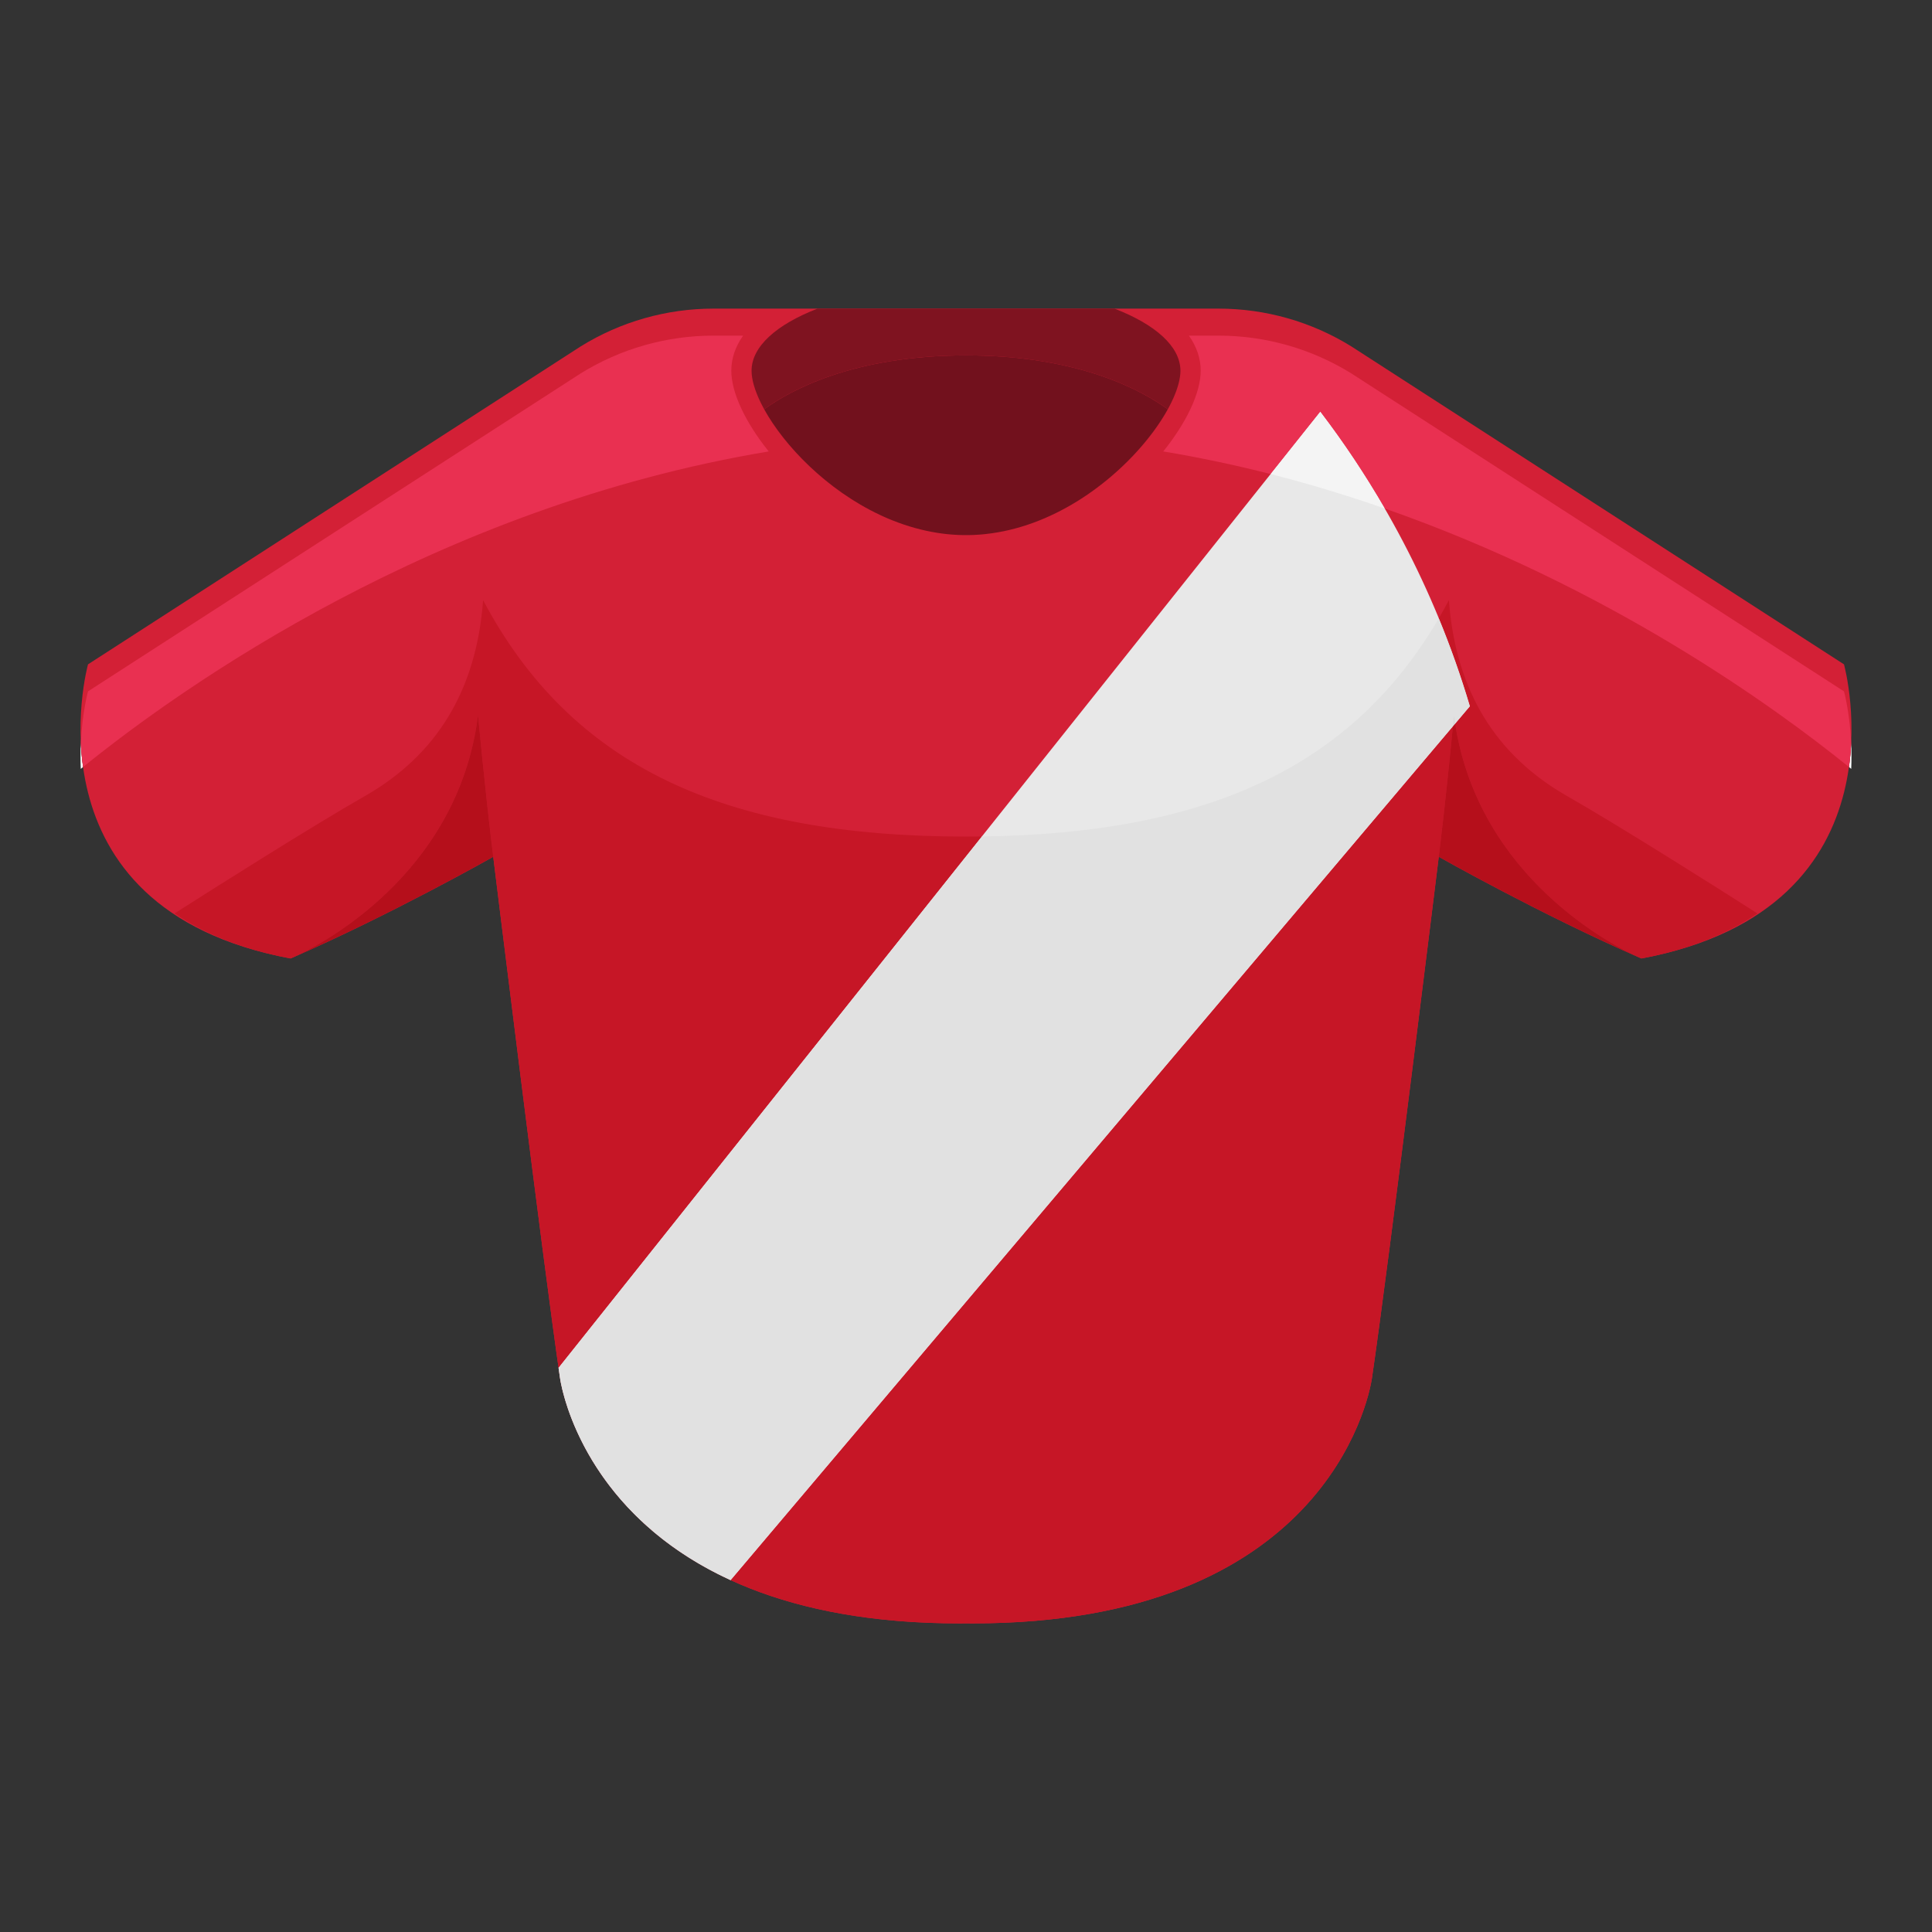 <?xml version="1.0" encoding="utf-8"?>
<!--Designed by Vexels.com - 2017 All Rights Reserved - https://vexels.com/terms-and-conditions/-->
<svg version="1.1" id="Layer_1" xmlns="http://www.w3.org/2000/svg" xmlns:xlink="http://www.w3.org/1999/xlink" x="0px" y="0px"
	 viewBox="0 0 1200 1200" enable-background="new 0 0 1200 1200" xml:space="preserve">
<rect x="0" y="0" width="1200" height="1200" fill="#333333" stroke="none"/>
<g>
	<path fill="#FFFFFF" d="M50.202,461.484c-0.229,4.979-0.274,10.373-0.024,16.066c0.466-0.379,0.934-0.758,1.412-1.143
		C50.872,471.273,50.432,466.277,50.202,461.484"/>
	<path fill="#FFFFFF" d="M1149.799,461.478c-0.23,4.792-0.671,9.794-1.387,14.926c0.479,0.386,0.948,0.766,1.413,1.146
		C1150.074,471.855,1150.029,466.457,1149.799,461.478"/>
	<g>
		<path fill="#D32036" d="M1145.339,412.638L839.205,215.075c-24.743-15.291-53.255-23.39-82.34-23.39h-152.67h-4.194h-4.193
			H443.135c-29.086,0-57.596,8.099-82.337,23.39L54.661,412.638c0,0-41.947,151.418,125.849,182.678
			c62.924-27.467,125.848-63.159,125.848-63.159s31.123,253.342,41.495,323.808c2.212,15.017,31.216,152.35,247.956,152.35
			c1.42,0,2.785-0.017,4.193-0.024c1.406,0.007,2.771,0.024,4.194,0.024c216.738,0,245.744-137.333,247.953-152.35
			c10.374-70.466,41.497-323.808,41.497-323.808s62.924,35.692,125.845,63.159C1187.289,564.057,1145.339,412.638,1145.339,412.638"
			/>
		<path fill="#E8E8E8" d="M820.052,255.723L346.924,849.551c0.324,2.262,0.638,4.432,0.928,6.414
			c1.588,10.788,17.01,84.718,105.954,125.489l459.175-542.779C893.118,371.723,861.349,309.92,820.052,255.723"/>
		<path fill="#B2B2B2" d="M1019.919,595.237c-0.143,0.027-0.284,0.053-0.429,0.08
			C1019.633,595.29,1019.777,595.263,1019.919,595.237 M1020.303,595.164c-0.072,0.014-0.143,0.028-0.215,0.04
			C1020.159,595.191,1020.23,595.178,1020.303,595.164"/>
		<path fill="#C61626" d="M899.937,372.785c-2.03,3.827-4.116,7.571-6.258,11.236c7.322,17.784,13.773,36.021,19.302,54.656
			l-9.147,10.811c14.942,96.519,99.961,138.734,113.715,144.976c-60.571-26.603-120.541-60.404-123.769-62.229
			c3.259,1.843,64.486,36.357,125.709,63.082l0,0c0.144-0.027,0.286-0.053,0.429-0.08c0.057-0.01,0.113-0.022,0.169-0.032
			c0.072-0.013,0.143-0.027,0.215-0.04c30.038-5.692,53.285-15.536,71.258-27.832c-26.595-16.953-84.951-53.885-118.213-72.892
			C929.302,469.267,904.131,429.416,899.937,372.785"/>
		<path fill="#B2B2B2" d="M180.085,595.238c0.141,0.027,0.283,0.052,0.424,0.079C180.366,595.29,180.228,595.264,180.085,595.238
			 M179.709,595.166c0.063,0.012,0.127,0.024,0.19,0.036C179.838,595.19,179.771,595.178,179.709,595.166"/>
		<path fill="#C61626" d="M349.762,864.991c0.009,0.038,0.021,0.079,0.03,0.117C349.783,865.069,349.771,865.028,349.762,864.991
			 M349.718,864.821c0.005,0.018,0.01,0.042,0.015,0.06C349.729,864.861,349.723,864.84,349.718,864.821 M349.68,864.669
			c0.006,0.025,0.012,0.047,0.017,0.074C349.692,864.718,349.686,864.695,349.68,864.669 M349.634,864.491
			c0.009,0.039,0.021,0.082,0.031,0.122C349.655,864.573,349.644,864.532,349.634,864.491 M349.6,864.359
			c0.005,0.018,0.01,0.038,0.014,0.057C349.61,864.396,349.605,864.379,349.6,864.359 M349.522,864.051l0.003,0.008
			c-0.001-0.003-0.001-0.005-0.001-0.005 M349.49,863.922c0.002,0.012,0.006,0.022,0.008,0.034
			C349.496,863.944,349.493,863.934,349.49,863.922 M347.885,856.188l0.002,0.015L347.885,856.188 M347.864,856.047
			c0.005,0.028,0.008,0.053,0.012,0.082C347.872,856.102,347.869,856.074,347.864,856.047 M347.852,855.965
			c0.002,0.018,0.005,0.037,0.007,0.055C347.857,856.001,347.855,855.984,347.852,855.965 M893.722,532.202
			c0,0,0.018,0.009,0.028,0.015c-0.009-0.006-0.018-0.01-0.018-0.01 M306.283,532.199c-0.012,0.007-0.024,0.014-0.039,0.022
			C306.259,532.213,306.272,532.206,306.283,532.199 M902.411,451.169L453.807,981.455
			c-75.215-34.478-97.854-92.667-104.011-116.333c9.01,34.633,53.309,143.194,246.012,143.194c1.42,0,2.785-0.017,4.193-0.024
			c1.406,0.007,2.771,0.024,4.194,0.024c216.738,0,245.744-137.333,247.953-152.35c10.374-70.466,41.497-323.808,41.497-323.808
			s0.006,0.003,0.017,0.009c-0.012-0.006-0.017-0.009-0.017-0.009C897.594,500.184,901.016,465.686,902.411,451.169
			 M300.062,372.785c-4.193,56.631-29.361,96.483-73.41,121.655c-33.258,19.008-91.616,55.939-118.212,72.892
			c17.978,12.298,41.228,22.142,71.269,27.834c0.061,0.012,0.128,0.024,0.19,0.036c0.063,0.013,0.124,0.023,0.186,0.036
			c0.143,0.027,0.281,0.052,0.424,0.079l0,0c61.262-26.741,122.522-61.278,125.717-63.085
			c-3.158,1.785-63.168,35.612-123.777,62.231c14.009-6.357,101.927-50.028,114.469-150.364c0,0,4.268,46.193,9.439,88.059
			c0,0-0.006,0.003-0.017,0.009c0.012-0.006,0.017-0.009,0.017-0.009s31.123,253.342,41.495,323.808
			c-0.29-1.982-0.605-4.151-0.928-6.414l262.93-330.007c-3.254,0.043-6.544,0.064-9.853,0.064
			C448.984,519.608,354.599,475.56,300.062,372.785"/>
		<path fill="#E1E1E1" d="M893.68,384.02c-54.122,92.601-144.067,133.701-283.826,135.524l-262.93,330.007
			c0.324,2.262,0.638,4.432,0.928,6.414l0,0l0,0c0.002,0.018,0.005,0.036,0.007,0.055c0.002,0.008,0.003,0.018,0.005,0.027
			c0.005,0.027,0.008,0.054,0.012,0.082c0.003,0.02,0.007,0.039,0.009,0.059l0.002,0.015c0.237,1.549,0.725,4.195,1.603,7.719
			c0.002,0.012,0.006,0.022,0.008,0.034c0.008,0.032,0.016,0.062,0.023,0.095c0,0,0.002,0.005,0.003,0.008
			c0.024,0.101,0.05,0.199,0.075,0.301c0.005,0.02,0.009,0.037,0.014,0.057c0.007,0.025,0.013,0.05,0.02,0.075
			c0.01,0.04,0.021,0.082,0.031,0.122c0.004,0.018,0.009,0.037,0.015,0.055c0.006,0.025,0.012,0.049,0.017,0.074
			c0.007,0.025,0.014,0.052,0.021,0.077c0.005,0.02,0.01,0.04,0.015,0.06c0.009,0.038,0.018,0.072,0.029,0.11
			c0.009,0.037,0.021,0.079,0.03,0.117c0.001,0.005,0.002,0.009,0.003,0.014c6.157,23.667,28.796,81.855,104.011,116.333
			l448.604-530.285c0.432-4.49,0.67-7.07,0.67-7.07c0.227,1.813,0.479,3.612,0.754,5.388l9.147-10.811
			C907.453,420.042,901.002,401.804,893.68,384.02"/>
		<path fill="#B2B2B2" d="M306.244,532.221c-0.006,0.003-0.012,0.007-0.012,0.007S306.238,532.225,306.244,532.221 M306.34,532.167
			c-0.012,0.008-0.031,0.018-0.057,0.032C306.309,532.185,306.327,532.175,306.34,532.167"/>
		<path fill="#B50F1B" d="M296.918,444.099c-12.542,100.336-100.46,144.007-114.469,150.364
			c60.609-26.619,120.619-60.446,123.777-62.231c0,0,0.012-0.007,0.017-0.01c0.015-0.008,0.028-0.015,0.039-0.022
			c0.025-0.014,0.045-0.024,0.057-0.032c0.012-0.006,0.017-0.009,0.017-0.009C301.186,490.293,296.918,444.099,296.918,444.099"/>
		<path fill="#B50F1B" d="M903.835,449.487l-1.424,1.682c-1.395,14.517-4.817,49.014-8.766,80.988c0,0,0.006,0.003,0.017,0.009
			c0.013,0.008,0.034,0.02,0.06,0.035c0,0,0.018,0.009,0.028,0.015c0.011,0.006,0.021,0.012,0.031,0.017
			c3.228,1.825,63.198,35.626,123.769,62.229C1003.797,588.222,918.777,546.006,903.835,449.487"/>
		<path fill="#D8D8D8" d="M903.082,444.099c0,0-0.238,2.58-0.67,7.07l1.424-1.682C903.56,447.711,903.308,445.912,903.082,444.099"
			/>
		<path fill="#E93051" d="M461.564,208.466h-18.429c-29.086,0-57.596,8.098-82.337,23.387L54.661,429.416
			c0,0-3.581,12.959-4.459,32.068c0.23,4.793,0.671,9.789,1.387,14.922c61.625-49.825,219.068-161.611,425.884-196.007
			c-14.616-18.174-23.246-36.632-23.246-50.109C454.228,222.611,456.739,215.28,461.564,208.466"/>
		<path fill="#E93051" d="M756.865,208.466h-18.426c4.824,6.814,7.334,14.145,7.334,21.824c0,13.477-8.629,31.935-23.244,50.109
			c22.846,3.8,45.092,8.544,66.671,14.045l30.852-38.721c14.579,19.133,27.973,39.217,40.072,60.138
			c138.206,48.256,241.209,122.481,288.288,160.543c0.717-5.132,1.157-10.134,1.387-14.926c-0.879-19.107-4.46-32.062-4.46-32.062
			L839.205,231.853C814.462,216.564,785.951,208.466,756.865,208.466"/>
		<path fill="#F4F4F4" d="M820.052,255.723L789.2,294.444c24.535,6.254,48.2,13.483,70.924,21.417
			C848.025,294.94,834.631,274.856,820.052,255.723"/>
		<path fill="#7F1320" d="M600.512,332.359c-0.038,0-0.08,0-0.119,0C600.433,332.359,600.473,332.359,600.512,332.359
			 M599.49,332.359c0.04,0,0.079,0,0.119,0C599.571,332.359,599.529,332.359,599.49,332.359 M600.923,332.355
			c-0.042,0-0.089,0.001-0.131,0.001C600.837,332.356,600.878,332.355,600.923,332.355 M599.078,332.355
			c0.045,0,0.087,0.001,0.132,0.001C599.169,332.356,599.121,332.355,599.078,332.355 M601.316,332.352
			c-0.035,0-0.064,0-0.098,0.001C601.254,332.352,601.281,332.352,601.316,332.352 M598.685,332.352c0.036,0,0.064,0,0.099,0.001
			C598.75,332.352,598.721,332.352,598.685,332.352 M601.797,332.345c-0.03,0.001-0.061,0.001-0.093,0.001
			C601.736,332.346,601.767,332.346,601.797,332.345 M598.203,332.345c0.031,0.001,0.064,0.001,0.094,0.001
			C598.266,332.346,598.234,332.346,598.203,332.345 M602.231,332.337c-0.042,0.001-0.089,0.002-0.13,0.002
			C602.144,332.339,602.187,332.338,602.231,332.337 M597.771,332.337c0.044,0.001,0.087,0.002,0.132,0.002
			C597.858,332.339,597.816,332.338,597.771,332.337 M602.629,332.329c-0.043,0.001-0.083,0.001-0.126,0.002
			C602.548,332.33,602.583,332.33,602.629,332.329 M597.373,332.329c0.044,0.001,0.083,0.001,0.127,0.002
			C597.459,332.33,597.415,332.33,597.373,332.329 M603.022,332.318c-0.022,0.001-0.043,0.001-0.064,0.002
			C602.98,332.319,602.999,332.319,603.022,332.318 M596.98,332.318c0.022,0.001,0.046,0.001,0.068,0.002
			C597.024,332.319,597.004,332.319,596.98,332.318 M603.522,332.304c-0.036,0-0.078,0.002-0.113,0.003
			C603.446,332.307,603.485,332.305,603.522,332.304 M596.477,332.304c0.037,0,0.081,0.002,0.116,0.003
			C596.556,332.307,596.517,332.305,596.477,332.304 M603.93,332.29c-0.043,0.001-0.082,0.002-0.125,0.005
			C603.851,332.293,603.885,332.292,603.93,332.29 M596.069,332.29c0.045,0.001,0.084,0.002,0.13,0.005
			C596.156,332.293,596.112,332.292,596.069,332.29 M604.328,332.275c-0.035,0.002-0.07,0.003-0.106,0.005
			C604.258,332.279,604.293,332.278,604.328,332.275 M595.672,332.275c0.04,0.002,0.073,0.003,0.113,0.005
			C595.747,332.279,595.71,332.278,595.672,332.275 M605.217,332.238c-0.035,0.001-0.069,0.003-0.105,0.005
			C605.148,332.242,605.181,332.24,605.217,332.238 M594.779,332.238c0.036,0.001,0.077,0.003,0.115,0.005
			C594.858,332.242,594.815,332.24,594.779,332.238 M605.623,332.219c-0.035,0.001-0.067,0.003-0.103,0.005
			C605.556,332.222,605.588,332.22,605.623,332.219 M594.374,332.219c0.039,0.001,0.073,0.003,0.113,0.006
			C594.45,332.222,594.413,332.22,594.374,332.219 M606.019,332.198c-0.026,0.001-0.045,0.002-0.069,0.003
			C605.972,332.2,605.997,332.199,606.019,332.198 M593.98,332.198c0.025,0.001,0.058,0.003,0.084,0.005
			C594.037,332.2,594.008,332.199,593.98,332.198 M606.462,332.174c-0.013,0.001-0.028,0.001-0.042,0.002
			C606.438,332.175,606.445,332.175,606.462,332.174 M593.523,332.173c0.022,0.001,0.041,0.002,0.063,0.003
			C593.565,332.175,593.543,332.174,593.523,332.173 M606.918,332.146c-0.038,0.003-0.068,0.005-0.106,0.007
			C606.847,332.151,606.882,332.148,606.918,332.146 M593.077,332.146c0.039,0.002,0.08,0.005,0.119,0.007
			C593.158,332.151,593.115,332.148,593.077,332.146 M607.311,332.122c-0.028,0.002-0.057,0.003-0.084,0.006
			C607.252,332.125,607.284,332.124,607.311,332.122 M592.685,332.122c0.035,0.002,0.067,0.003,0.102,0.006
			C592.752,332.125,592.72,332.124,592.685,332.122 M592.295,332.095l0.014,0.001L592.295,332.095 M608.153,332.064
			c-0.01,0.001-0.021,0.002-0.032,0.002C608.135,332.065,608.141,332.065,608.153,332.064 M591.828,332.063
			c0.017,0.001,0.043,0.003,0.061,0.003C591.867,332.065,591.847,332.064,591.828,332.063 M608.596,332.031
			c-0.028,0.002-0.054,0.003-0.082,0.006C608.542,332.035,608.568,332.034,608.596,332.031 M591.394,332.03
			c0.036,0.002,0.069,0.005,0.105,0.008C591.463,332.035,591.429,332.033,591.394,332.03 M608.992,332
			c-0.017,0.001-0.028,0.002-0.044,0.003C608.96,332.003,608.978,332.001,608.992,332 M591.001,332
			c0.027,0.001,0.051,0.003,0.076,0.006C591.051,332.004,591.029,332.001,591.001,332 M609.845,331.929
			c-0.01,0.001-0.02,0.002-0.03,0.003C609.824,331.931,609.837,331.93,609.845,331.929 M590.135,331.927
			c0.022,0.001,0.043,0.003,0.065,0.006C590.179,331.931,590.156,331.929,590.135,331.927 M610.27,331.892
			c-0.017,0.001-0.032,0.002-0.05,0.003C610.238,331.894,610.253,331.893,610.27,331.892 M589.718,331.89
			c0.027,0.002,0.055,0.005,0.081,0.007C589.772,331.895,589.746,331.893,589.718,331.89 M588.902,331.813c0.005,0,0.005,0,0.005,0
			S588.905,331.813,588.902,331.813 M611.52,331.77l-0.008,0.001L611.52,331.77 M588.457,331.768
			c0.017,0.002,0.035,0.003,0.053,0.006C588.491,331.771,588.474,331.77,588.457,331.768 M611.938,331.727l-0.005,0.001
			L611.938,331.727 M588.047,331.725c0.017,0.002,0.035,0.005,0.052,0.006C588.082,331.73,588.065,331.727,588.047,331.725
			 M587.209,331.634c0,0,0.016,0.002,0.021,0.002c-0.007,0-0.015-0.001-0.015-0.001 M586.781,331.585
			c0.017,0.001,0.028,0.002,0.045,0.005C586.809,331.589,586.799,331.586,586.781,331.585 M586.379,331.537l0.015,0.002
			C586.394,331.539,586.386,331.538,586.379,331.537 M585.524,331.431c0.013,0.001,0.022,0.002,0.035,0.005
			C585.544,331.434,585.536,331.433,585.524,331.431 M585.118,331.378c0.008,0.001,0.01,0.002,0.02,0.003
			C585.131,331.381,585.125,331.379,585.118,331.378 M583.865,331.207l0.013,0.002c-0.007-0.001-0.006-0.001-0.006-0.001
			 M582.201,330.959l0.008,0.001L582.201,330.959 M554.576,323.307c0.008,0.003,0.016,0.007,0.024,0.01
			C554.591,323.313,554.585,323.31,554.576,323.307 M554.203,323.158c0,0,0.007,0.003,0.012,0.005L554.203,323.158 M553.422,322.842
			c0.012,0.005,0.018,0.007,0.03,0.012C553.443,322.85,553.432,322.845,553.422,322.842 M553.039,322.685
			c0.016,0.006,0.035,0.014,0.051,0.021C553.073,322.699,553.055,322.691,553.039,322.685 M552.679,322.536l0.004,0.002
			L552.679,322.536 M552.291,322.374c0.005,0.002,0.008,0.003,0.008,0.003S552.294,322.375,552.291,322.374 M551.877,322.2
			c0.028,0.012,0.049,0.021,0.076,0.032C551.929,322.222,551.901,322.211,551.877,322.2 M551.517,322.048
			c0.024,0.01,0.046,0.02,0.069,0.029C551.562,322.067,551.543,322.058,551.517,322.048 M551.162,321.896l0.013,0.005
			L551.162,321.896 M550.709,321.701c0.039,0.017,0.067,0.029,0.106,0.046C550.779,321.731,550.746,321.717,550.709,321.701
			 M550.346,321.543c0.043,0.02,0.087,0.038,0.13,0.058C550.433,321.581,550.389,321.562,550.346,321.543 M549.998,321.391
			c0.039,0.017,0.08,0.035,0.118,0.052C550.077,321.426,550.038,321.409,549.998,321.391 M549.546,321.191
			c0.043,0.02,0.095,0.043,0.139,0.062C549.639,321.233,549.593,321.212,549.546,321.191 M549.179,321.028
			c0.054,0.024,0.108,0.049,0.162,0.073C549.285,321.076,549.234,321.054,549.179,321.028 M548.834,320.873
			c0.054,0.025,0.116,0.052,0.17,0.077C548.949,320.925,548.888,320.899,548.834,320.873 M547.983,320.488
			c0.229,0.105,0.459,0.209,0.689,0.313C548.442,320.698,548.211,320.592,547.983,320.488 M547.65,320.336
			c0.077,0.036,0.154,0.07,0.232,0.106C547.803,320.406,547.73,320.373,547.65,320.336 M546.46,319.782
			c0.374,0.176,0.745,0.348,1.121,0.523C547.208,320.131,546.833,319.957,546.46,319.782 M669.105,311.32
			c-0.02,0.013-0.043,0.027-0.063,0.039C669.063,311.345,669.084,311.334,669.105,311.32 M669.443,311.11
			c-0.028,0.017-0.061,0.038-0.089,0.055C669.381,311.149,669.415,311.128,669.443,311.11 M669.767,310.908
			c-0.031,0.018-0.057,0.035-0.088,0.054C669.708,310.945,669.739,310.925,669.767,310.908 M670.194,310.641
			c-0.045,0.028-0.086,0.053-0.129,0.081C670.107,310.695,670.15,310.668,670.194,310.641 M670.529,310.428
			c-0.059,0.037-0.118,0.075-0.177,0.112C670.409,310.505,670.473,310.465,670.529,310.428 M670.837,310.234
			c-0.064,0.04-0.127,0.081-0.191,0.12C670.71,310.315,670.773,310.275,670.837,310.234 M671.638,309.721
			c-0.245,0.158-0.495,0.318-0.741,0.475C671.144,310.039,671.392,309.88,671.638,309.721 M692.202,191.685h-88.007h-4.194h-4.193
			h-88.01c-25.245,9.742-40.987,23.43-40.987,38.607c0,21.905,32.745,67.393,79.638,89.484
			c-33.256-15.667-59.387-43.101-71.777-65.548c15.48-11.347,54.722-33.487,125.329-33.487c70.605,0,109.849,22.141,125.329,33.487
			c-10.04,18.193-29.111,39.662-53.684,55.487c37.005-23.831,61.542-60.463,61.542-79.423
			C733.188,215.114,717.45,201.427,692.202,191.685"/>
		<path fill="#BD1D30" d="M599.609,332.359c0.131,0,0.262,0,0.392,0C599.871,332.359,599.74,332.359,599.609,332.359
			 M600.393,332.359c-0.13,0-0.261,0-0.392,0C600.132,332.359,600.262,332.359,600.393,332.359 M599.21,332.356
			c0.095,0.001,0.185,0.001,0.28,0.002C599.395,332.357,599.304,332.357,599.21,332.356 M600.793,332.356
			c-0.095,0.001-0.186,0.001-0.281,0.002C600.608,332.357,600.697,332.357,600.793,332.356 M598.785,332.353
			c0.098,0.001,0.195,0.002,0.294,0.002C598.985,332.355,598.878,332.354,598.785,332.353 M601.218,332.353
			c-0.094,0.001-0.201,0.002-0.295,0.002C601.022,332.355,601.12,332.354,601.218,332.353 M598.297,332.346
			c0.127,0.002,0.262,0.005,0.388,0.006C598.556,332.351,598.427,332.348,598.297,332.346 M601.705,332.346
			c-0.129,0.002-0.259,0.005-0.388,0.006C601.443,332.351,601.579,332.348,601.705,332.346 M597.903,332.339
			c0.102,0.002,0.199,0.003,0.301,0.006C598.105,332.344,598.001,332.341,597.903,332.339 M602.1,332.339
			c-0.098,0.002-0.204,0.005-0.303,0.006C601.9,332.342,601.999,332.341,602.1,332.339 M597.5,332.331
			c0.088,0.002,0.183,0.005,0.271,0.006C597.681,332.336,597.591,332.333,597.5,332.331 M602.503,332.331
			c-0.089,0.002-0.181,0.005-0.272,0.006C602.322,332.336,602.411,332.333,602.503,332.331 M597.049,332.32
			c0.109,0.002,0.216,0.006,0.325,0.008C597.266,332.326,597.155,332.323,597.049,332.32 M602.958,332.32
			c-0.107,0.002-0.222,0.006-0.329,0.008C602.741,332.325,602.846,332.323,602.958,332.32 M596.593,332.308
			c0.127,0.003,0.261,0.007,0.387,0.01C596.851,332.315,596.724,332.311,596.593,332.308 M603.409,332.308
			c-0.128,0.003-0.259,0.007-0.387,0.01C603.151,332.315,603.28,332.311,603.409,332.308 M596.199,332.295
			c0.094,0.002,0.185,0.006,0.279,0.009C596.384,332.301,596.292,332.297,596.199,332.295 M603.805,332.295
			c-0.094,0.002-0.191,0.006-0.283,0.009C603.616,332.301,603.712,332.297,603.805,332.295 M595.785,332.28
			c0.095,0.003,0.191,0.007,0.284,0.01C595.976,332.287,595.878,332.284,595.785,332.28 M604.222,332.28
			c-0.098,0.003-0.193,0.007-0.291,0.01C604.029,332.287,604.124,332.284,604.222,332.28 M594.893,332.243
			c0.261,0.012,0.516,0.023,0.778,0.032C595.414,332.266,595.15,332.255,594.893,332.243 M605.112,332.243
			c-0.258,0.012-0.525,0.023-0.784,0.032C604.59,332.266,604.851,332.255,605.112,332.243 M594.488,332.225
			c0.097,0.005,0.194,0.009,0.291,0.014C594.681,332.234,594.585,332.229,594.488,332.225 M605.52,332.223
			c-0.102,0.006-0.201,0.01-0.303,0.015C605.318,332.234,605.419,332.229,605.52,332.223 M594.065,332.203
			c0.104,0.006,0.205,0.01,0.31,0.016C594.271,332.213,594.166,332.208,594.065,332.203 M605.95,332.201
			c-0.107,0.006-0.22,0.012-0.327,0.017C605.731,332.213,605.841,332.207,605.95,332.201 M593.586,332.176
			c0.132,0.008,0.261,0.015,0.394,0.022C593.846,332.191,593.719,332.184,593.586,332.176 M606.42,332.176
			c-0.133,0.008-0.268,0.015-0.401,0.022C606.151,332.191,606.289,332.184,606.42,332.176 M593.196,332.153
			c0.109,0.007,0.217,0.014,0.326,0.02C593.415,332.167,593.303,332.16,593.196,332.153 M606.811,332.153
			c-0.116,0.007-0.232,0.014-0.349,0.021C606.578,332.167,606.696,332.16,606.811,332.153 M592.787,332.127
			c0.097,0.007,0.193,0.013,0.29,0.018C592.98,332.14,592.884,332.134,592.787,332.127 M607.226,332.127
			c-0.103,0.006-0.207,0.013-0.309,0.018C607.018,332.14,607.126,332.133,607.226,332.127 M592.309,332.096
			c0.125,0.008,0.251,0.017,0.377,0.025C592.561,332.114,592.432,332.104,592.309,332.096 M591.889,332.066
			c0.135,0.01,0.269,0.02,0.406,0.029C592.157,332.086,592.025,332.077,591.889,332.066 M608.121,332.066
			c-0.269,0.02-0.54,0.038-0.81,0.055C607.581,332.104,607.85,332.086,608.121,332.066 M591.499,332.038
			c0.111,0.008,0.216,0.016,0.328,0.024C591.717,332.055,591.609,332.047,591.499,332.038 M608.514,332.037
			c-0.119,0.009-0.24,0.017-0.361,0.027C608.275,332.055,608.393,332.047,608.514,332.037 M591.077,332.006
			c0.105,0.008,0.214,0.016,0.317,0.024C591.289,332.022,591.185,332.014,591.077,332.006 M608.948,332.004
			c-0.12,0.009-0.232,0.018-0.351,0.028C608.709,332.022,608.832,332.013,608.948,332.004 M590.2,331.933
			c0.266,0.023,0.535,0.045,0.801,0.067C590.736,331.978,590.465,331.955,590.2,331.933 M609.815,331.932
			c-0.274,0.023-0.549,0.046-0.823,0.068C609.266,331.978,609.541,331.955,609.815,331.932 M589.799,331.897
			c0.111,0.01,0.225,0.02,0.337,0.03C590.021,331.917,589.913,331.908,589.799,331.897 M610.22,331.895
			c-0.127,0.013-0.247,0.023-0.376,0.034C609.97,331.918,610.097,331.907,610.22,331.895 M588.911,331.814
			c0.269,0.027,0.538,0.052,0.807,0.076C589.45,331.866,589.179,331.84,588.911,331.814 M588.51,331.774
			c0.131,0.013,0.261,0.027,0.392,0.039C588.774,331.8,588.637,331.786,588.51,331.774 M611.512,331.771
			c-0.414,0.043-0.828,0.082-1.242,0.12C610.684,331.853,611.098,331.814,611.512,331.771 M588.099,331.731
			c0.12,0.013,0.237,0.025,0.357,0.037C588.338,331.756,588.218,331.744,588.099,331.731 M611.934,331.729
			c-0.141,0.014-0.273,0.028-0.414,0.042C611.657,331.756,611.796,331.742,611.934,331.729 M587.23,331.636
			c0.271,0.031,0.546,0.061,0.817,0.089C587.771,331.696,587.506,331.667,587.23,331.636 M586.827,331.59
			c0.127,0.015,0.254,0.03,0.383,0.044C587.082,331.62,586.954,331.605,586.827,331.59 M586.394,331.539
			c0.127,0.015,0.26,0.031,0.387,0.046C586.654,331.57,586.521,331.554,586.394,331.539 M585.558,331.436
			c0.271,0.034,0.55,0.068,0.821,0.101C586.103,331.504,585.833,331.471,585.558,331.436 M585.138,331.382
			c0.127,0.016,0.259,0.034,0.386,0.05C585.396,331.415,585.265,331.398,585.138,331.382 M583.877,331.21
			c0.413,0.058,0.825,0.114,1.241,0.169C584.703,331.324,584.29,331.267,583.877,331.21 M582.209,330.96
			c0.551,0.087,1.103,0.169,1.655,0.247C583.309,331.129,582.764,331.047,582.209,330.96 M554.6,323.317
			c8.806,3.502,18.042,6.144,27.601,7.642C572.642,329.46,563.407,326.82,554.6,323.317 M554.214,323.162
			c0.121,0.049,0.239,0.096,0.362,0.145C554.457,323.259,554.333,323.21,554.214,323.162 M553.453,322.854
			c0.25,0.103,0.501,0.203,0.75,0.304C553.951,323.057,553.703,322.956,553.453,322.854 M553.09,322.706
			c0.112,0.045,0.221,0.09,0.333,0.136C553.311,322.797,553.2,322.751,553.09,322.706 M552.684,322.538
			c0.118,0.049,0.237,0.098,0.355,0.147C552.92,322.635,552.803,322.588,552.684,322.538 M552.303,322.38
			c0.124,0.052,0.252,0.105,0.376,0.156C552.553,322.484,552.429,322.432,552.303,322.38 M551.953,322.233
			c0.114,0.049,0.223,0.094,0.338,0.141C552.181,322.328,552.064,322.279,551.953,322.233 M551.587,322.077
			c0.096,0.042,0.194,0.083,0.29,0.124C551.782,322.16,551.681,322.117,551.587,322.077 M551.175,321.901
			c0.114,0.05,0.228,0.098,0.342,0.147C551.403,321.999,551.29,321.951,551.175,321.901 M550.816,321.747
			c0.114,0.05,0.232,0.099,0.347,0.149C551.048,321.847,550.93,321.797,550.816,321.747 M550.476,321.6
			c0.076,0.032,0.156,0.067,0.234,0.101C550.635,321.669,550.551,321.632,550.476,321.6 M550.116,321.443
			c0.078,0.034,0.153,0.066,0.23,0.099C550.268,321.509,550.196,321.478,550.116,321.443 M549.685,321.254
			c0.104,0.046,0.209,0.092,0.313,0.138C549.893,321.345,549.79,321.3,549.685,321.254 M549.34,321.101
			c0.067,0.03,0.138,0.061,0.206,0.09C549.476,321.161,549.411,321.132,549.34,321.101 M549.004,320.951
			c0.058,0.025,0.116,0.052,0.175,0.077C549.12,321.003,549.062,320.976,549.004,320.951 M548.672,320.802
			c0.054,0.024,0.106,0.047,0.162,0.072C548.78,320.849,548.727,320.826,548.672,320.802 M547.883,320.442
			c0.034,0.015,0.066,0.031,0.101,0.046C547.947,320.472,547.917,320.458,547.883,320.442 M547.581,320.305
			c0.022,0.009,0.048,0.022,0.069,0.031C547.632,320.326,547.601,320.313,547.581,320.305 M546.449,319.776l0.011,0.006
			L546.449,319.776 M669.043,311.359c-16.928,10.459-36.33,18.177-57.104,20.368C632.716,329.536,652.115,321.819,669.043,311.359
			 M669.354,311.166c-0.083,0.051-0.166,0.103-0.248,0.154C669.189,311.268,669.268,311.218,669.354,311.166 M669.68,310.962
			c-0.081,0.051-0.155,0.097-0.237,0.148C669.521,311.062,669.602,311.011,669.68,310.962 M670.065,310.722
			c-0.1,0.062-0.198,0.124-0.297,0.186C669.865,310.847,669.967,310.783,670.065,310.722 M670.352,310.54
			c-0.053,0.034-0.106,0.067-0.158,0.101C670.246,310.608,670.299,310.574,670.352,310.54 M670.646,310.354
			c-0.039,0.025-0.079,0.05-0.117,0.074C670.567,310.404,670.607,310.38,670.646,310.354 M670.897,310.196
			c-0.022,0.014-0.039,0.024-0.06,0.038C670.856,310.221,670.876,310.208,670.897,310.196 M671.646,309.715l-0.008,0.006
			L671.646,309.715"/>
		<path fill="#72111D" d="M600.001,220.741c-70.607,0-109.849,22.141-125.329,33.487c12.39,22.447,38.521,49.881,71.777,65.548
			l0.011,0.006c0.373,0.175,0.748,0.349,1.121,0.523c0.019,0.008,0.051,0.022,0.069,0.031c0.08,0.037,0.152,0.07,0.232,0.106
			c0.035,0.016,0.065,0.03,0.101,0.046c0.228,0.104,0.459,0.209,0.689,0.313c0.054,0.024,0.108,0.047,0.162,0.072
			c0.054,0.025,0.114,0.052,0.17,0.077c0.058,0.025,0.116,0.052,0.175,0.077c0.056,0.025,0.106,0.047,0.162,0.073
			c0.07,0.031,0.135,0.06,0.206,0.09c0.046,0.021,0.092,0.042,0.139,0.062c0.105,0.046,0.208,0.091,0.313,0.138
			c0.039,0.017,0.079,0.035,0.118,0.052c0.08,0.035,0.151,0.066,0.23,0.099c0.043,0.02,0.087,0.038,0.13,0.058
			c0.075,0.031,0.159,0.068,0.234,0.101c0.037,0.016,0.069,0.03,0.106,0.046c0.114,0.05,0.232,0.099,0.347,0.149l0.013,0.005
			c0.114,0.05,0.228,0.098,0.342,0.147c0.025,0.01,0.045,0.02,0.069,0.029c0.095,0.04,0.195,0.083,0.29,0.124
			c0.024,0.01,0.052,0.022,0.076,0.032c0.111,0.046,0.228,0.095,0.338,0.141c0.003,0.001,0.009,0.003,0.009,0.003
			c0.129,0.054,0.253,0.106,0.379,0.158l0.004,0.002c0.119,0.05,0.236,0.097,0.355,0.147c0.016,0.006,0.035,0.014,0.051,0.021
			c0.11,0.045,0.222,0.091,0.333,0.136c0.009,0.003,0.021,0.008,0.03,0.012c0.251,0.103,0.498,0.203,0.75,0.304l0.012,0.005
			c0.119,0.047,0.243,0.097,0.362,0.145c0.009,0.003,0.015,0.006,0.024,0.01c8.807,3.503,18.041,6.143,27.601,7.642l0.008,0.001
			c0.555,0.087,1.099,0.169,1.655,0.247c0,0,0.006,0.001,0.013,0.002c0.413,0.058,0.825,0.114,1.241,0.169
			c0.007,0.001,0.013,0.002,0.02,0.003c0.127,0.016,0.259,0.034,0.386,0.05c0.013,0.001,0.021,0.002,0.035,0.005
			c0.275,0.035,0.544,0.068,0.821,0.101c0.007,0.001,0.008,0.001,0.008,0.001c0.134,0.016,0.267,0.032,0.394,0.047
			c0.017,0.001,0.028,0.003,0.045,0.005c0.127,0.015,0.255,0.03,0.383,0.044c0,0,0.014,0.002,0.021,0.002
			c0.276,0.031,0.541,0.06,0.817,0.089c0.017,0.002,0.035,0.005,0.052,0.006c0.119,0.013,0.238,0.025,0.357,0.037
			c0.017,0.002,0.035,0.003,0.053,0.006c0.127,0.013,0.265,0.027,0.392,0.039c0.003,0,0.006,0,0.006,0
			c0.272,0.027,0.542,0.053,0.81,0.077c0.028,0.002,0.054,0.005,0.081,0.007c0.114,0.01,0.222,0.02,0.337,0.03
			c0.021,0.001,0.044,0.003,0.065,0.006c0.265,0.022,0.537,0.045,0.801,0.067c0.028,0.001,0.05,0.003,0.076,0.006
			c0.108,0.008,0.212,0.016,0.317,0.024c0.035,0.002,0.069,0.005,0.105,0.008c0.11,0.008,0.217,0.016,0.328,0.024
			c0.02,0.001,0.039,0.002,0.061,0.003c0.136,0.01,0.268,0.02,0.406,0.029l0.014,0.001c0.124,0.008,0.252,0.017,0.377,0.025
			c0.035,0.002,0.067,0.003,0.102,0.006c0.097,0.007,0.193,0.013,0.29,0.018c0.038,0.002,0.081,0.005,0.119,0.007
			c0.107,0.007,0.218,0.014,0.326,0.02c0.021,0.001,0.043,0.002,0.063,0.003c0.133,0.008,0.26,0.015,0.394,0.022
			c0.028,0.001,0.057,0.002,0.084,0.005c0.102,0.006,0.207,0.01,0.31,0.016c0.038,0.001,0.075,0.003,0.113,0.006
			c0.097,0.005,0.193,0.009,0.291,0.014c0.036,0.001,0.079,0.003,0.115,0.005c0.257,0.012,0.52,0.023,0.778,0.032
			c0.038,0.002,0.075,0.003,0.113,0.005c0.094,0.003,0.191,0.007,0.284,0.01c0.043,0.001,0.087,0.002,0.13,0.005
			c0.094,0.002,0.185,0.006,0.279,0.009c0.039,0.001,0.079,0.002,0.116,0.003c0.131,0.003,0.258,0.007,0.387,0.01
			c0.024,0.001,0.044,0.001,0.068,0.002c0.106,0.002,0.217,0.006,0.325,0.008c0.042,0.001,0.086,0.001,0.127,0.002
			c0.09,0.002,0.18,0.005,0.271,0.006c0.045,0.001,0.087,0.002,0.132,0.002c0.098,0.002,0.202,0.005,0.301,0.006
			c0.031,0.001,0.062,0.001,0.094,0.001c0.13,0.002,0.259,0.005,0.388,0.006c0.036,0,0.065,0,0.099,0.001
			c0.094,0.001,0.2,0.002,0.294,0.002c0.043,0,0.09,0.001,0.132,0.001c0.093,0.001,0.185,0.001,0.28,0.002c0.039,0,0.081,0,0.119,0
			c0.131,0,0.262,0,0.392,0l0,0l0,0c0.131,0,0.261,0,0.392,0c0.039,0,0.081,0,0.119,0c0.095-0.001,0.186-0.001,0.281-0.002
			c0.042,0,0.089-0.001,0.131-0.001c0.094,0,0.201-0.001,0.295-0.002c0.035-0.001,0.064-0.001,0.098-0.001
			c0.13-0.001,0.259-0.003,0.388-0.006c0.031,0,0.062,0,0.093-0.001c0.099-0.001,0.205-0.003,0.303-0.006
			c0.041,0,0.089-0.001,0.13-0.002c0.09-0.001,0.183-0.003,0.272-0.006c0.043-0.001,0.083-0.001,0.126-0.002
			c0.108-0.002,0.222-0.006,0.329-0.008c0.021-0.001,0.042-0.001,0.064-0.002c0.128-0.003,0.259-0.007,0.387-0.01
			c0.036-0.001,0.077-0.003,0.113-0.003c0.092-0.003,0.189-0.007,0.283-0.009c0.043-0.002,0.082-0.003,0.125-0.005
			c0.098-0.003,0.193-0.007,0.291-0.01c0.036-0.001,0.072-0.002,0.106-0.005c0.259-0.009,0.526-0.021,0.784-0.032
			c0.036-0.001,0.07-0.003,0.105-0.005c0.102-0.005,0.201-0.009,0.303-0.015c0.036-0.001,0.068-0.003,0.103-0.005
			c0.108-0.006,0.221-0.012,0.327-0.017c0.024-0.001,0.044-0.002,0.069-0.003c0.133-0.007,0.268-0.014,0.401-0.022
			c0.014-0.001,0.029-0.001,0.042-0.002c0.117-0.007,0.234-0.014,0.349-0.021c0.038-0.002,0.068-0.003,0.106-0.007
			c0.102-0.006,0.206-0.013,0.309-0.018c0.028-0.002,0.057-0.003,0.084-0.006c0.271-0.017,0.541-0.036,0.81-0.055
			c0.012,0,0.022-0.001,0.032-0.002c0.12-0.009,0.242-0.017,0.361-0.027c0.028-0.002,0.054-0.003,0.082-0.006
			c0.119-0.009,0.231-0.019,0.351-0.028c0.016-0.001,0.027-0.002,0.044-0.003c0.274-0.022,0.549-0.045,0.823-0.068
			c0.01-0.001,0.02-0.002,0.03-0.003c0.128-0.01,0.249-0.021,0.376-0.034c0.017-0.001,0.032-0.002,0.05-0.003
			c0.414-0.038,0.828-0.077,1.242-0.12l0.008-0.001c0.141-0.014,0.273-0.028,0.414-0.042l0.005-0.001
			c20.774-2.192,40.176-9.91,57.104-20.368c0.02-0.013,0.043-0.027,0.063-0.039c0.082-0.051,0.165-0.103,0.248-0.154
			c0.028-0.017,0.061-0.038,0.089-0.055c0.082-0.051,0.156-0.097,0.237-0.148c0.031-0.02,0.057-0.036,0.088-0.054
			c0.099-0.062,0.198-0.124,0.297-0.186c0.044-0.028,0.084-0.053,0.129-0.081c0.052-0.034,0.105-0.067,0.158-0.101
			c0.059-0.037,0.118-0.075,0.177-0.112c0.038-0.024,0.077-0.049,0.117-0.074c0.064-0.039,0.127-0.08,0.191-0.12
			c0.021-0.014,0.038-0.024,0.06-0.038c0.246-0.157,0.496-0.317,0.741-0.475l0.008-0.006c24.573-15.825,43.643-37.294,53.684-55.487
			C709.85,242.881,670.606,220.741,600.001,220.741"/>
	</g>
</g>
</svg>
